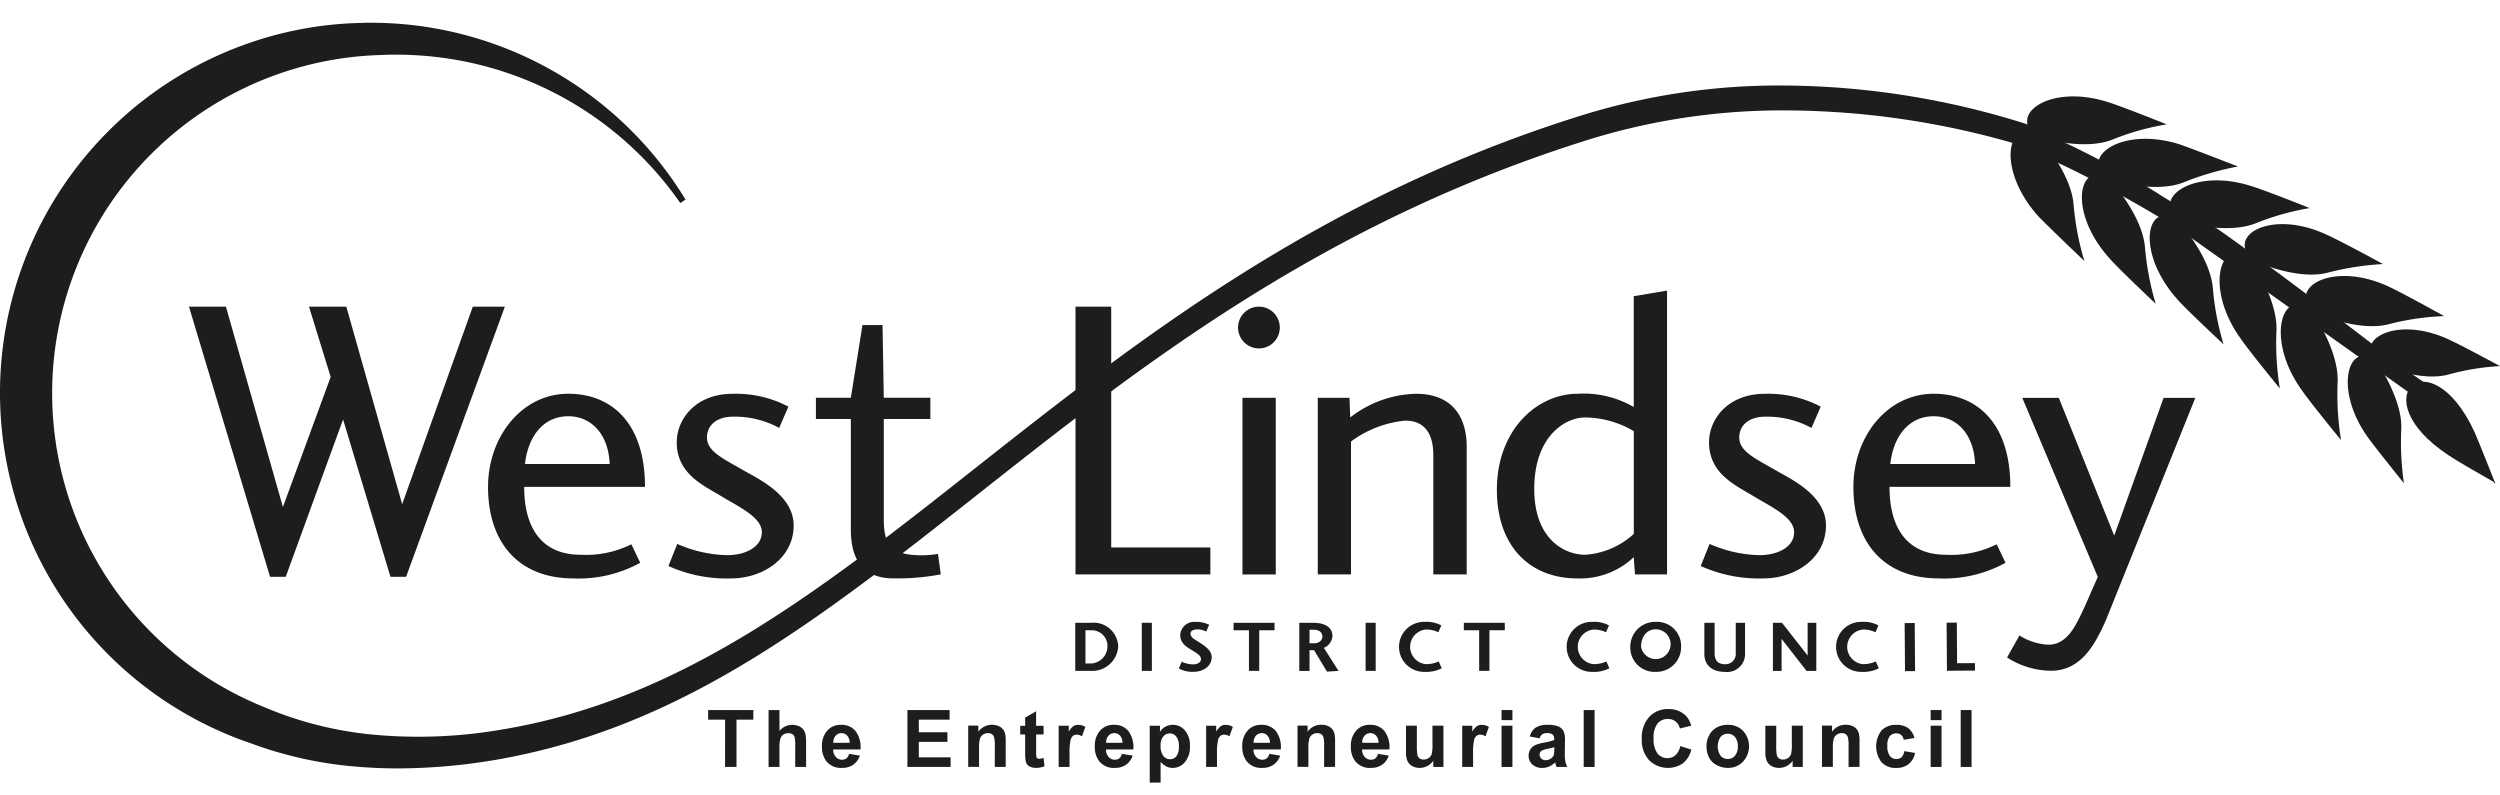 <?xml version="1.0" encoding="UTF-8"?>
<svg xmlns="http://www.w3.org/2000/svg" xmlns:xlink="http://www.w3.org/1999/xlink" id="logo-westlindsey" width="201.474" height="64.105" viewBox="0 0 201.474 64.105">
  <defs>
    <clipPath id="clip-path">
      <rect id="Rectangle_259" data-name="Rectangle 259" width="201.474" height="61.237" fill="none"></rect>
    </clipPath>
  </defs>
  <rect id="Rectangle_301" data-name="Rectangle 301" width="201.474" height="64.105" transform="translate(0 0)" fill="none"></rect>
  <g id="Group_845" data-name="Group 845" transform="translate(0 1.832)">
    <g id="Group_822" data-name="Group 822" transform="translate(0 0)">
      <g id="Group_821" data-name="Group 821" clip-path="url(#clip-path)">
        <path id="Path_944" data-name="Path 944" d="M323.409,471.909h1.256a1.989,1.989,0,0,1,2.205,1.93,2.1,2.1,0,0,1-2.205,1.947h-1.256Zm1.269,3.28a1.391,1.391,0,0,0,1.325-1.35,1.267,1.267,0,0,0-1.331-1.327h-.441v2.677Z" transform="translate(-236.754 -423.551)" fill="#1d1d1b"></path>
      </g>
    </g>
    <rect id="Rectangle_260" data-name="Rectangle 260" width="0.813" height="3.875" transform="translate(92.015 48.359)" fill="#1d1d1b"></rect>
    <g id="Group_824" data-name="Group 824" transform="translate(0 0)">
      <g id="Group_823" data-name="Group 823" clip-path="url(#clip-path)">
        <path id="Path_945" data-name="Path 945" d="M340.944,475.185c.314,0,.6-.149.6-.418,0-.313-.355-.488-.773-.75-.373-.231-.9-.518-.9-1.209a1.133,1.133,0,0,1,1.215-1.045,2.381,2.381,0,0,1,1.117.232l-.232.551a1.616,1.616,0,0,0-.694-.179c-.271,0-.575.086-.575.343,0,.325.373.484.751.733.354.231.958.6.958,1.161,0,.757-.709,1.186-1.477,1.186a2.282,2.282,0,0,1-1.174-.273l.232-.544a2.043,2.043,0,0,0,.955.212" transform="translate(-244.759 -423.479)" fill="#1d1d1b"></path>
      </g>
    </g>
    <path id="Path_946" data-name="Path 946" d="M348.412,471.91h3.3v.6h-1.236v3.273h-.828v-3.273h-1.238Z" transform="translate(-248.997 -423.551)" fill="#1d1d1b"></path>
    <g id="Group_826" data-name="Group 826" transform="translate(0 0)">
      <g id="Group_825" data-name="Group 825" clip-path="url(#clip-path)">
        <path id="Path_947" data-name="Path 947" d="M361.018,475.846l-1.039-1.727h-.367v1.668h-.825V471.91h1.127c1.064,0,1.545.458,1.545,1.062a1.1,1.1,0,0,1-.691.956l1.181,1.859Zm-1.07-2.284c.471,0,.7-.261.7-.547s-.216-.546-.7-.546h-.336v1.093Z" transform="translate(-254.078 -423.551)" fill="#1d1d1b"></path>
      </g>
    </g>
    <rect id="Rectangle_263" data-name="Rectangle 263" width="0.813" height="3.875" transform="translate(110.053 48.359)" fill="#1d1d1b"></rect>
    <g id="Group_828" data-name="Group 828" transform="translate(0 0)">
      <g id="Group_827" data-name="Group 827" clip-path="url(#clip-path)">
        <path id="Path_948" data-name="Path 948" d="M377.989,475.506a2.716,2.716,0,0,1-1.383.287,2.015,2.015,0,1,1,0-4.029,2.543,2.543,0,0,1,1.347.282l-.232.559a2.164,2.164,0,0,0-1.028-.22,1.4,1.4,0,0,0,0,2.784,2.382,2.382,0,0,0,1.052-.215Z" transform="translate(-261.8 -423.48)" fill="#1d1d1b"></path>
      </g>
    </g>
    <path id="Path_949" data-name="Path 949" d="M384.774,471.91h3.3v.6h-1.238v3.273h-.826v-3.273h-1.236Z" transform="translate(-266.804 -423.551)" fill="#1d1d1b"></path>
    <g id="Group_830" data-name="Group 830" transform="translate(0 0)">
      <g id="Group_829" data-name="Group 829" clip-path="url(#clip-path)">
        <path id="Path_950" data-name="Path 950" d="M404.465,475.506a2.712,2.712,0,0,1-1.383.287,2.015,2.015,0,1,1,0-4.029,2.564,2.564,0,0,1,1.35.282l-.235.559a2.152,2.152,0,0,0-1.027-.22,1.4,1.4,0,0,0,0,2.784,2.4,2.4,0,0,0,1.052-.215Z" transform="translate(-274.766 -423.48)" fill="#1d1d1b"></path>
        <path id="Path_951" data-name="Path 951" d="M415.156,473.779a1.989,1.989,0,0,1-2.045,2.013,1.955,1.955,0,0,1-2.049-2.013,2,2,0,0,1,2.049-2.016,1.942,1.942,0,0,1,2.045,2.016m-3.226,0a1.2,1.2,0,1,0,1.181-1.418c-.732,0-1.181.614-1.181,1.418" transform="translate(-279.677 -423.479)" fill="#1d1d1b"></path>
        <path id="Path_952" data-name="Path 952" d="M426.037,474.45a1.446,1.446,0,0,1-1.639,1.415c-1.056,0-1.642-.588-1.642-1.415v-2.539h.827v2.44c0,.575.251.9.855.9a.831.831,0,0,0,.848-.9v-2.44h.75Z" transform="translate(-285.403 -423.552)" fill="#1d1d1b"></path>
      </g>
    </g>
    <path id="Path_953" data-name="Path 953" d="M437.076,471.91v3.878h-.786l-2.011-2.581v2.581h-.7V471.91h.733l2.065,2.639V471.91Z" transform="translate(-290.701 -423.551)" fill="#1d1d1b"></path>
    <g id="Group_832" data-name="Group 832" transform="translate(0 0)">
      <g id="Group_831" data-name="Group 831" clip-path="url(#clip-path)">
        <path id="Path_954" data-name="Path 954" d="M447.015,475.506a2.714,2.714,0,0,1-1.384.287,2.015,2.015,0,1,1,0-4.029,2.543,2.543,0,0,1,1.349.282l-.232.559a2.167,2.167,0,0,0-1.03-.22,1.4,1.4,0,0,0,0,2.784,2.381,2.381,0,0,0,1.052-.215Z" transform="translate(-295.602 -423.48)" fill="#1d1d1b"></path>
      </g>
    </g>
    <rect id="Rectangle_267" data-name="Rectangle 267" width="0.812" height="3.875" transform="translate(153.494 48.383) rotate(-0.45)" fill="#1d1d1b"></rect>
    <path id="Path_955" data-name="Path 955" d="M461.857,475.158l1.436-.01.006.6-2.261.018-.029-3.878.824-.006Z" transform="translate(-304.135 -423.54)" fill="#1d1d1b"></path>
    <path id="Path_956" data-name="Path 956" d="M191.241,443.757h-1.263l-6.533-21.77h2.976l4.593,16.142,3.849-10.48-1.747-5.662h3.008l4.5,15.917,5.692-15.917H208.9l-7.958,21.77h-1.262l-3.818-12.682Z" transform="translate(-168.214 -399.104)" fill="#1d1d1b"></path>
    <g id="Group_834" data-name="Group 834" transform="translate(0 0)">
      <g id="Group_833" data-name="Group 833" clip-path="url(#clip-path)">
        <path id="Path_957" data-name="Path 957" d="M238.114,448.714a8.2,8.2,0,0,0,4.11-.844l.712,1.49a10.266,10.266,0,0,1-5.371,1.262c-4.367,0-6.891-2.815-6.891-7.377,0-4.041,2.718-7.506,6.47-7.506,3.4,0,6.178,2.266,6.178,7.506h-9.736c0,3.593,1.649,5.468,4.528,5.468m-.97-11.16c-2.1,0-3.268,1.745-3.494,3.849h6.825c-.1-2.46-1.52-3.849-3.332-3.849" transform="translate(-191.342 -405.839)" fill="#1d1d1b"></path>
        <path id="Path_958" data-name="Path 958" d="M263.927,448.747c1.357,0,2.75-.616,2.75-1.844,0-1.2-1.781-2.007-3.332-2.943-1.392-.844-3.526-1.78-3.526-4.3,0-1.876,1.52-3.914,4.5-3.914a9.051,9.051,0,0,1,4.5,1.035l-.745,1.714a7.465,7.465,0,0,0-3.719-.906c-1.261,0-2.1.644-2.1,1.681,0,1.165,1.422,1.747,3.073,2.718,1.262.711,3.914,2.005,3.914,4.366,0,2.653-2.491,4.27-5.047,4.27a11.4,11.4,0,0,1-5.046-1l.712-1.781a10.459,10.459,0,0,0,4.076.907" transform="translate(-205.281 -405.841)" fill="#1d1d1b"></path>
        <path id="Path_959" data-name="Path 959" d="M288.724,445.314c-2.652,0-3.46-1.713-3.46-3.946v-8.9h-2.815v-1.714h2.815l.937-5.855h1.618l.1,5.855h3.753v1.714h-3.753v8.057c0,1.842.454,2.554,1.908,2.844a7.754,7.754,0,0,0,2.46-.032l.226,1.649a18.159,18.159,0,0,1-3.785.323" transform="translate(-216.695 -400.532)" fill="#1d1d1b"></path>
        <path id="Path_960" data-name="Path 960" d="M352.482,423.668a1.682,1.682,0,1,1-3.364,0,1.682,1.682,0,0,1,3.364,0m-.325,19.9h-2.685V429.33h2.685Z" transform="translate(-249.343 -399.104)" fill="#1d1d1b"></path>
        <path id="Path_961" data-name="Path 961" d="M371.012,450.3v-9.609c0-1.487-.517-2.783-2.266-2.783a8.7,8.7,0,0,0-4.367,1.682V450.3H361.7V436.067h2.555l.063,1.584a8.917,8.917,0,0,1,5.307-1.907c2.781,0,4.108,1.715,4.078,4.368V450.3Z" transform="translate(-255.502 -405.841)" fill="#1d1d1b"></path>
        <path id="Path_962" data-name="Path 962" d="M401.122,442.321l-.1-1.391a6.281,6.281,0,0,1-4.53,1.715c-3.882,0-6.5-2.622-6.5-7.149,0-4.819,3.235-7.732,6.5-7.732a8.039,8.039,0,0,1,4.53,1.067V419.9l2.683-.452v22.87Zm-4.011-12.649c-1.65,0-4.108,1.556-4.108,5.76,0,4.076,2.458,5.306,4.108,5.306a6.414,6.414,0,0,0,3.915-1.682v-8.282a7.858,7.858,0,0,0-3.915-1.1" transform="translate(-269.359 -397.862)" fill="#1d1d1b"></path>
        <path id="Path_963" data-name="Path 963" d="M426.948,448.747c1.359,0,2.75-.616,2.75-1.844,0-1.2-1.778-2.007-3.332-2.943-1.391-.844-3.525-1.78-3.525-4.3,0-1.876,1.519-3.914,4.5-3.914a9.045,9.045,0,0,1,4.5,1.035l-.744,1.714a7.482,7.482,0,0,0-3.719-.906c-1.262,0-2.1.644-2.1,1.681,0,1.165,1.423,1.747,3.074,2.718,1.262.711,3.914,2.005,3.914,4.366,0,2.653-2.492,4.27-5.047,4.27a11.415,11.415,0,0,1-5.046-1l.712-1.781a10.468,10.468,0,0,0,4.075.907" transform="translate(-285.111 -405.841)" fill="#1d1d1b"></path>
        <path id="Path_964" data-name="Path 964" d="M453.736,448.714a8.188,8.188,0,0,0,4.107-.844l.712,1.49a10.259,10.259,0,0,1-5.369,1.262c-4.368,0-6.892-2.815-6.892-7.377,0-4.041,2.717-7.506,6.47-7.506,3.4,0,6.178,2.266,6.178,7.506h-9.737c0,3.593,1.649,5.468,4.53,5.468m-.971-11.16c-2.1,0-3.269,1.745-3.494,3.849H456.1c-.1-2.46-1.519-3.849-3.331-3.849" transform="translate(-296.93 -405.839)" fill="#1d1d1b"></path>
        <path id="Path_965" data-name="Path 965" d="M478.554,454.234c-.907,2.072-2.039,4.141-4.465,4.141a6.633,6.633,0,0,1-3.526-1.069l1-1.778a4.638,4.638,0,0,0,2.361.744c1.588,0,2.3-1.811,2.912-3.1l1.037-2.363-6.084-14.426h2.944l4.465,11.1,3.978-11.1h2.556Z" transform="translate(-308.814 -406.151)" fill="#1d1d1b"></path>
        <path id="Path_966" data-name="Path 966" d="M503.939,413.234c-.627-.484-15.407-11.867-17.07-12.553a28.978,28.978,0,0,1-2.734-1.552,71.515,71.515,0,0,0-10.6-5.52l-.184.47.007,0-.273.774-.016,0-.135.486c1.938.542,7.208,3.133,12.662,6.519l19.114,13.577,1.338-.75Z" transform="translate(-309.974 -385.208)" fill="#1d1d1b"></path>
        <path id="Path_967" data-name="Path 967" d="M473.454,394.855s2.521,2.825,2.739,5.392a22.2,22.2,0,0,0,.871,4.572s-2.776-2.649-3.655-3.546c-3.51-3.853-2.581-8.225.046-6.418" transform="translate(-309.084 -385.612)" fill="#1d1d1b"></path>
        <path id="Path_968" data-name="Path 968" d="M484.673,401.6s2.565,2.825,2.786,5.392a22.637,22.637,0,0,0,.867,4.573s-2.82-2.651-3.661-3.592c-3.5-3.812-2.572-8.18.008-6.374" transform="translate(-314.598 -388.915)" fill="#1d1d1b"></path>
        <path id="Path_969" data-name="Path 969" d="M495.392,408.058s2.563,2.779,2.786,5.4a22.038,22.038,0,0,0,.862,4.524s-2.812-2.608-3.655-3.547c-3.507-3.855-2.58-8.224.007-6.374" transform="translate(-319.845 -392.069)" fill="#1d1d1b"></path>
        <path id="Path_970" data-name="Path 970" d="M506.635,414.078s2.185,3.128,2.071,5.705a22.63,22.63,0,0,0,.274,4.647s-2.455-2.99-3.168-4.035c-3.034-4.235-1.5-8.44.822-6.318" transform="translate(-325.247 -394.953)" fill="#1d1d1b"></path>
        <path id="Path_971" data-name="Path 971" d="M516.3,422.21s2.185,3.084,2.069,5.706a22.786,22.786,0,0,0,.276,4.647s-2.456-2.99-3.17-4.033c-3.032-4.233-1.5-8.486.826-6.32" transform="translate(-329.98 -398.927)" fill="#1d1d1b"></path>
        <path id="Path_972" data-name="Path 972" d="M526.729,430.293s2.057,2.945,1.949,5.369a23,23,0,0,0,.214,4.361s-2.268-2.808-2.936-3.743c-2.853-4.026-1.418-7.982.772-5.987" transform="translate(-335.16 -402.911)" fill="#1d1d1b"></path>
        <path id="Path_973" data-name="Path 973" d="M540.7,441.835c-.286-.711-1.219-3.085-1.6-3.955-3.593-7.746-9.14-2.782-2.132,1.856.769.535,3.006,1.787,3.638,2.155.238.281.187.1.093-.056" transform="translate(-339.684 -404.909)" fill="#1d1d1b"></path>
        <path id="Path_974" data-name="Path 974" d="M474.736,392.086s3.543,1.11,5.885.17a20.694,20.694,0,0,1,4.359-1.224s-3.542-1.422-4.719-1.789c-4.919-1.575-8.308,1.256-5.526,2.843" transform="translate(-310.367 -382.843)" fill="#1d1d1b"></path>
        <path id="Path_975" data-name="Path 975" d="M485.942,398.809s3.588,1.112,5.93.169a23.022,23.022,0,0,1,4.35-1.269s-3.531-1.375-4.715-1.791c-4.912-1.529-8.3,1.3-5.564,2.891" transform="translate(-315.866 -386.124)" fill="#1d1d1b"></path>
        <path id="Path_976" data-name="Path 976" d="M497.262,405.372s3.585,1.07,5.929.128a20.829,20.829,0,0,1,4.356-1.227s-3.539-1.419-4.764-1.79c-4.868-1.528-8.26,1.258-5.52,2.889" transform="translate(-321.409 -389.336)" fill="#1d1d1b"></path>
        <path id="Path_977" data-name="Path 977" d="M508.9,411.937s3.417,1.563,5.861.93a22.811,22.811,0,0,1,4.476-.7s-3.327-1.819-4.5-2.344c-4.63-2.185-8.352.188-5.84,2.113" transform="translate(-327.189 -392.72)" fill="#1d1d1b"></path>
        <path id="Path_978" data-name="Path 978" d="M518.558,420.145s3.419,1.518,5.861.885a20.81,20.81,0,0,1,4.474-.657s-3.363-1.869-4.49-2.387c-4.631-2.139-8.356.233-5.845,2.159" transform="translate(-331.92 -396.731)" fill="#1d1d1b"></path>
        <path id="Path_979" data-name="Path 979" d="M528.69,428.411s3.232,1.425,5.525.8a19.512,19.512,0,0,1,4.156-.679s-3.149-1.707-4.211-2.182c-4.384-1.994-7.856.286-5.47,2.063" transform="translate(-336.897 -400.86)" fill="#1d1d1b"></path>
      </g>
    </g>
    <path id="Path_980" data-name="Path 980" d="M326.324,441.394h7.991v2.17H323.447V421.987h2.877Z" transform="translate(-236.772 -399.104)" fill="#1d1d1b"></path>
    <g id="Group_836" data-name="Group 836" transform="translate(0 0)">
      <g id="Group_835" data-name="Group 835" clip-path="url(#clip-path)">
        <path id="Path_981" data-name="Path 981" d="M476.424,394.577l-.006.015h0l0-.016" transform="translate(-311.681 -385.682)" fill="#1d1d1b"></path>
        <path id="Path_982" data-name="Path 982" d="M317.278,385.43a65.69,65.69,0,0,0-20.06-3.226,53.659,53.659,0,0,0-15.835,2.31c-21.388,6.6-36.109,18.216-49.1,28.459-12.739,10.049-23.744,18.727-38.227,21.132a39.319,39.319,0,0,1-10.572.395,29.433,29.433,0,0,1-8.675-2.236,27.266,27.266,0,0,1,9.219-52.508l.738-.028c.226-.007.451-.009.678-.009h.116c.3,0,.6.006.892.015l.274.013c.227.009.453.02.679.036l.265.019c.23.019.458.037.688.062l.242.025c.231.026.464.055.694.084a27.863,27.863,0,0,1,19.131,11.706l.421-.281A29.7,29.7,0,0,0,183.4,377.146c-.2,0-.4,0-.634.013a30.16,30.16,0,0,0-4.02.352,29.836,29.836,0,0,0-4.888,57.722,31.863,31.863,0,0,0,8.924,1.9c.952.071,1.934.107,2.918.107a47.506,47.506,0,0,0,9.5-1.005c14.156-2.9,24.88-11.36,37.294-21.153,13.022-10.276,27.781-21.92,49.476-28.62a52.765,52.765,0,0,1,15.569-2.25,67.01,67.01,0,0,1,19.737,3.066v-.266c.216.068.424.135.616.2l.444-1.156c-.3-.107-.66-.229-1.06-.361Z" transform="translate(-153.6 -377.146)" fill="#1d1d1b"></path>
      </g>
    </g>
    <path id="Path_983" data-name="Path 983" d="M266.795,486.464h-1.364v-.775h3.643v.775h-1.358v3.81h-.922Z" transform="translate(-208.362 -430.298)" fill="#1d1d1b"></path>
    <g id="Group_838" data-name="Group 838" transform="translate(0 0)">
      <g id="Group_837" data-name="Group 837" clip-path="url(#clip-path)">
        <path id="Path_984" data-name="Path 984" d="M275.856,487.374a1.323,1.323,0,0,1,1.018-.493,1.392,1.392,0,0,1,.551.109.937.937,0,0,1,.365.288.968.968,0,0,1,.166.39,3.35,3.35,0,0,1,.044.66v1.947h-.877v-1.755a2.3,2.3,0,0,0-.052-.659.4.4,0,0,0-.172-.224.558.558,0,0,0-.32-.083.742.742,0,0,0-.391.1.614.614,0,0,0-.25.321,1.985,1.985,0,0,0-.083.634v1.665h-.877v-4.585h.877Z" transform="translate(-213.038 -430.299)" fill="#1d1d1b"></path>
        <path id="Path_985" data-name="Path 985" d="M285.44,488.894a.585.585,0,0,0-.454-.2.614.614,0,0,0-.474.205.792.792,0,0,0-.186.571h1.313a.824.824,0,0,0-.2-.578m1.025,1.615a1.484,1.484,0,0,1-.532.731,1.551,1.551,0,0,1-.916.255,1.483,1.483,0,0,1-1.281-.571,1.9,1.9,0,0,1-.326-1.14,1.825,1.825,0,0,1,.429-1.293,1.418,1.418,0,0,1,1.1-.467,1.456,1.456,0,0,1,1.165.487,2.152,2.152,0,0,1,.41,1.5h-2.2a.856.856,0,0,0,.218.608.648.648,0,0,0,.505.218.575.575,0,0,0,.346-.109.671.671,0,0,0,.211-.366Z" transform="translate(-217.167 -431.442)" fill="#1d1d1b"></path>
      </g>
    </g>
    <path id="Path_986" data-name="Path 986" d="M296.9,485.689h3.4v.775H297.82v1.018h2.305v.774H297.82V489.5h2.562v.775H296.9Z" transform="translate(-223.772 -430.299)" fill="#1d1d1b"></path>
    <g id="Group_840" data-name="Group 840" transform="translate(0 0)">
      <g id="Group_839" data-name="Group 839" clip-path="url(#clip-path)">
        <path id="Path_987" data-name="Path 987" d="M308.642,491.418v-1.7a2.494,2.494,0,0,0-.058-.692.449.449,0,0,0-.179-.25.528.528,0,0,0-.308-.083.715.715,0,0,0-.409.122.63.63,0,0,0-.244.333,2.822,2.822,0,0,0-.07.762v1.5H306.5v-3.323h.813v.492a1.372,1.372,0,0,1,1.627-.46.9.9,0,0,1,.364.269.982.982,0,0,1,.173.364,2.917,2.917,0,0,1,.044.6v2.062Z" transform="translate(-228.472 -431.442)" fill="#1d1d1b"></path>
        <path id="Path_988" data-name="Path 988" d="M316.6,487.741H316v1.338a2.894,2.894,0,0,0,.02.474.146.146,0,0,0,.076.109.229.229,0,0,0,.147.044,1.071,1.071,0,0,0,.353-.083l.076.68a1.727,1.727,0,0,1-.7.133.99.99,0,0,1-.422-.083.6.6,0,0,1-.283-.2.8.8,0,0,1-.121-.34,4.125,4.125,0,0,1-.032-.621v-1.447h-.4v-.7h.4v-.659l.883-.513v1.172h.6Z" transform="translate(-232.497 -430.385)" fill="#1d1d1b"></path>
        <path id="Path_989" data-name="Path 989" d="M320.788,491.418v-3.323h.813v.473a1.467,1.467,0,0,1,.379-.441.7.7,0,0,1,.384-.1,1.076,1.076,0,0,1,.576.166l-.275.761a.763.763,0,0,0-.41-.14.482.482,0,0,0-.314.1.656.656,0,0,0-.2.366,5,5,0,0,0-.077,1.114v1.025Z" transform="translate(-235.47 -431.442)" fill="#1d1d1b"></path>
        <path id="Path_990" data-name="Path 990" d="M328.528,488.894a.59.59,0,0,0-.456-.2.614.614,0,0,0-.473.205.79.79,0,0,0-.186.571h1.313a.833.833,0,0,0-.2-.578m1.024,1.615a1.475,1.475,0,0,1-.532.731,1.548,1.548,0,0,1-.914.255,1.484,1.484,0,0,1-1.282-.571,1.892,1.892,0,0,1-.326-1.14,1.823,1.823,0,0,1,.429-1.293,1.417,1.417,0,0,1,1.1-.467,1.454,1.454,0,0,1,1.164.487,2.149,2.149,0,0,1,.41,1.5h-2.2a.856.856,0,0,0,.218.608.649.649,0,0,0,.506.218.575.575,0,0,0,.345-.109.67.67,0,0,0,.211-.366Z" transform="translate(-238.266 -431.442)" fill="#1d1d1b"></path>
        <path id="Path_991" data-name="Path 991" d="M336.269,490.527a.683.683,0,0,0,.543.268.636.636,0,0,0,.506-.242,1.25,1.25,0,0,0,.205-.807,1.179,1.179,0,0,0-.211-.774.626.626,0,0,0-.519-.257.671.671,0,0,0-.532.25,1.114,1.114,0,0,0-.211.737,1.285,1.285,0,0,0,.218.826m-.27-2.433v.492a1.2,1.2,0,0,1,.429-.409,1.227,1.227,0,0,1,.6-.155,1.251,1.251,0,0,1,.986.456,1.823,1.823,0,0,1,.4,1.262,1.878,1.878,0,0,1-.41,1.293,1.257,1.257,0,0,1-.985.46,1.14,1.14,0,0,1-.494-.109,1.694,1.694,0,0,1-.474-.378v1.672h-.878v-4.585Z" transform="translate(-242.517 -431.441)" fill="#1d1d1b"></path>
        <path id="Path_992" data-name="Path 992" d="M344.076,491.418v-3.323h.813v.473a1.467,1.467,0,0,1,.378-.441.7.7,0,0,1,.384-.1,1.077,1.077,0,0,1,.577.166l-.276.761a.76.76,0,0,0-.41-.14.483.483,0,0,0-.314.1.659.659,0,0,0-.2.366,5,5,0,0,0-.077,1.114v1.025Z" transform="translate(-246.874 -431.442)" fill="#1d1d1b"></path>
        <path id="Path_993" data-name="Path 993" d="M351.814,488.894a.586.586,0,0,0-.454-.2.613.613,0,0,0-.474.205.792.792,0,0,0-.186.571h1.314a.826.826,0,0,0-.2-.578m1.025,1.615a1.487,1.487,0,0,1-.532.731,1.55,1.55,0,0,1-.916.255,1.482,1.482,0,0,1-1.28-.571,1.892,1.892,0,0,1-.326-1.14,1.823,1.823,0,0,1,.429-1.293,1.415,1.415,0,0,1,1.1-.467,1.456,1.456,0,0,1,1.164.487,2.146,2.146,0,0,1,.41,1.5h-2.2a.851.851,0,0,0,.218.608.647.647,0,0,0,.5.218.57.57,0,0,0,.345-.109.665.665,0,0,0,.212-.366Z" transform="translate(-249.67 -431.442)" fill="#1d1d1b"></path>
        <path id="Path_994" data-name="Path 994" d="M360.65,491.418v-1.7a2.567,2.567,0,0,0-.057-.692.456.456,0,0,0-.179-.25.528.528,0,0,0-.308-.083.712.712,0,0,0-.409.122.627.627,0,0,0-.244.333,2.812,2.812,0,0,0-.07.762v1.5h-.877v-3.323h.813v.492a1.322,1.322,0,0,1,1.1-.562,1.3,1.3,0,0,1,.53.1.9.9,0,0,1,.366.269.972.972,0,0,1,.173.364,2.909,2.909,0,0,1,.045.6v2.062Z" transform="translate(-253.94 -431.442)" fill="#1d1d1b"></path>
        <path id="Path_995" data-name="Path 995" d="M368.967,488.894a.588.588,0,0,0-.456-.2.614.614,0,0,0-.473.205.787.787,0,0,0-.186.571h1.313a.828.828,0,0,0-.2-.578m1.024,1.615a1.479,1.479,0,0,1-.531.731,1.551,1.551,0,0,1-.916.255,1.482,1.482,0,0,1-1.28-.571,1.885,1.885,0,0,1-.327-1.14,1.823,1.823,0,0,1,.429-1.293,1.418,1.418,0,0,1,1.1-.467,1.457,1.457,0,0,1,1.166.487,2.148,2.148,0,0,1,.41,1.5h-2.2a.858.858,0,0,0,.218.608.649.649,0,0,0,.506.218.572.572,0,0,0,.345-.109.67.67,0,0,0,.211-.366Z" transform="translate(-258.069 -431.442)" fill="#1d1d1b"></path>
        <path id="Path_996" data-name="Path 996" d="M377.836,490.986a1.311,1.311,0,0,1-.475.423,1.363,1.363,0,0,1-.628.153,1.251,1.251,0,0,1-.6-.148.923.923,0,0,1-.384-.416,1.859,1.859,0,0,1-.115-.73v-2.108h.877v1.531a4.24,4.24,0,0,0,.051.857.492.492,0,0,0,.172.25.587.587,0,0,0,.327.09.693.693,0,0,0,.4-.122.623.623,0,0,0,.244-.308,3.539,3.539,0,0,0,.063-.9v-1.4h.885v3.324h-.82Z" transform="translate(-262.327 -431.509)" fill="#1d1d1b"></path>
        <path id="Path_997" data-name="Path 997" d="M384.515,491.418v-3.323h.813v.473a1.453,1.453,0,0,1,.379-.441.7.7,0,0,1,.383-.1,1.071,1.071,0,0,1,.576.166l-.275.761a.755.755,0,0,0-.409-.14.483.483,0,0,0-.314.1.657.657,0,0,0-.2.366,5.093,5.093,0,0,0-.076,1.114v1.025Z" transform="translate(-266.677 -431.442)" fill="#1d1d1b"></path>
      </g>
    </g>
    <path id="Path_998" data-name="Path 998" d="M390.726,490.275h.877v-3.324h-.877Zm0-3.773h.877v-.813h-.877Z" transform="translate(-269.718 -430.299)" fill="#1d1d1b"></path>
    <g id="Group_842" data-name="Group 842" transform="translate(0 0)">
      <g id="Group_841" data-name="Group 841" clip-path="url(#clip-path)">
        <path id="Path_999" data-name="Path 999" d="M396.54,489.957a1.5,1.5,0,0,0-.475.154.362.362,0,0,0-.172.308.436.436,0,0,0,.135.32.489.489,0,0,0,.351.135.782.782,0,0,0,.456-.154.593.593,0,0,0,.211-.295,2.072,2.072,0,0,0,.032-.429v-.174a4.66,4.66,0,0,1-.538.135m-1.434-.992a1.233,1.233,0,0,1,.461-.711,1.69,1.69,0,0,1,.973-.231,2.164,2.164,0,0,1,.877.135.867.867,0,0,1,.4.358,1.7,1.7,0,0,1,.122.781l-.013,1.031a3.168,3.168,0,0,0,.044.64,1.721,1.721,0,0,0,.154.449h-.865a2.122,2.122,0,0,1-.083-.264c-.019-.05-.026-.082-.033-.1a1.67,1.67,0,0,1-.486.333,1.4,1.4,0,0,1-.545.109,1.142,1.142,0,0,1-.807-.281.918.918,0,0,1-.294-.705.936.936,0,0,1,.135-.5.914.914,0,0,1,.371-.34,3.046,3.046,0,0,1,.7-.205,5,5,0,0,0,.852-.211v-.089a.453.453,0,0,0-.128-.36.708.708,0,0,0-.467-.109.646.646,0,0,0-.365.09.683.683,0,0,0-.217.327Z" transform="translate(-271.819 -431.442)" fill="#1d1d1b"></path>
      </g>
    </g>
    <rect id="Rectangle_273" data-name="Rectangle 273" width="0.877" height="4.585" transform="translate(127.629 55.391)" fill="#1d1d1b"></rect>
    <g id="Group_844" data-name="Group 844" transform="translate(0 0)">
      <g id="Group_843" data-name="Group 843" clip-path="url(#clip-path)">
        <path id="Path_1000" data-name="Path 1000" d="M416.867,488.8a2.035,2.035,0,0,1-.685,1.114,2.163,2.163,0,0,1-2.721-.257,2.4,2.4,0,0,1-.589-1.709,2.492,2.492,0,0,1,.595-1.774,2.012,2.012,0,0,1,1.55-.634,1.913,1.913,0,0,1,1.371.5,1.786,1.786,0,0,1,.467.839l-.915.224a.99.99,0,0,0-.34-.563.964.964,0,0,0-.628-.205,1.039,1.039,0,0,0-.826.366,1.776,1.776,0,0,0-.32,1.184,1.929,1.929,0,0,0,.314,1.236,1.027,1.027,0,0,0,.813.371.937.937,0,0,0,.634-.237,1.341,1.341,0,0,0,.384-.735Z" transform="translate(-280.562 -430.226)" fill="#1d1d1b"></path>
        <path id="Path_1001" data-name="Path 1001" d="M424.23,490.514a.768.768,0,0,0,.583.264.76.76,0,0,0,.576-.264,1.11,1.11,0,0,0,.231-.761,1.09,1.09,0,0,0-.231-.75.74.74,0,0,0-.576-.262.747.747,0,0,0-.583.262,1.358,1.358,0,0,0,0,1.511m-.915-1.652a1.476,1.476,0,0,1,.608-.627,1.84,1.84,0,0,1,.884-.212,1.652,1.652,0,0,1,1.235.486,1.835,1.835,0,0,1-.006,2.485,1.623,1.623,0,0,1-1.223.5,1.894,1.894,0,0,1-.872-.212,1.369,1.369,0,0,1-.627-.6,1.976,1.976,0,0,1-.218-.974,1.769,1.769,0,0,1,.218-.846" transform="translate(-285.57 -431.442)" fill="#1d1d1b"></path>
        <path id="Path_1002" data-name="Path 1002" d="M434.586,490.986a1.311,1.311,0,0,1-.475.423,1.363,1.363,0,0,1-.628.153,1.251,1.251,0,0,1-.6-.148A.923.923,0,0,1,432.5,491a1.859,1.859,0,0,1-.115-.73v-2.108h.877v1.531a4.237,4.237,0,0,0,.051.857.5.5,0,0,0,.172.25.588.588,0,0,0,.327.09.7.7,0,0,0,.4-.122.63.63,0,0,0,.244-.308,3.566,3.566,0,0,0,.063-.9v-1.4h.884v3.324h-.82Z" transform="translate(-290.117 -431.509)" fill="#1d1d1b"></path>
        <path id="Path_1003" data-name="Path 1003" d="M443.473,491.418v-1.7a2.568,2.568,0,0,0-.057-.692.449.449,0,0,0-.179-.25.527.527,0,0,0-.307-.083.715.715,0,0,0-.41.122.627.627,0,0,0-.244.333,2.813,2.813,0,0,0-.07.762v1.5h-.877v-3.323h.813v.492a1.322,1.322,0,0,1,1.1-.562,1.308,1.308,0,0,1,.531.1.9.9,0,0,1,.365.269.958.958,0,0,1,.173.364,2.907,2.907,0,0,1,.045.6v2.062Z" transform="translate(-294.498 -431.442)" fill="#1d1d1b"></path>
        <path id="Path_1004" data-name="Path 1004" d="M452.107,489.234a.648.648,0,0,0-.2-.39.588.588,0,0,0-.4-.129.648.648,0,0,0-.525.225,1.18,1.18,0,0,0-.192.756,1.337,1.337,0,0,0,.2.837.643.643,0,0,0,.531.245.62.62,0,0,0,.41-.142.911.911,0,0,0,.225-.493l.863.147a1.506,1.506,0,0,1-.518.9,1.578,1.578,0,0,1-1.019.308,1.526,1.526,0,0,1-1.166-.462,2.117,2.117,0,0,1,0-2.555,1.573,1.573,0,0,1,1.178-.455,1.628,1.628,0,0,1,.968.257,1.461,1.461,0,0,1,.512.8Z" transform="translate(-298.688 -431.442)" fill="#1d1d1b"></path>
      </g>
    </g>
    <path id="Path_1005" data-name="Path 1005" d="M458.494,490.275h.877v-3.324h-.877Zm0-3.773h.877v-.813h-.877Z" transform="translate(-302.904 -430.299)" fill="#1d1d1b"></path>
    <rect id="Rectangle_275" data-name="Rectangle 275" width="0.877" height="4.585" transform="translate(158.011 55.391)" fill="#1d1d1b"></rect>
  </g>
</svg>
